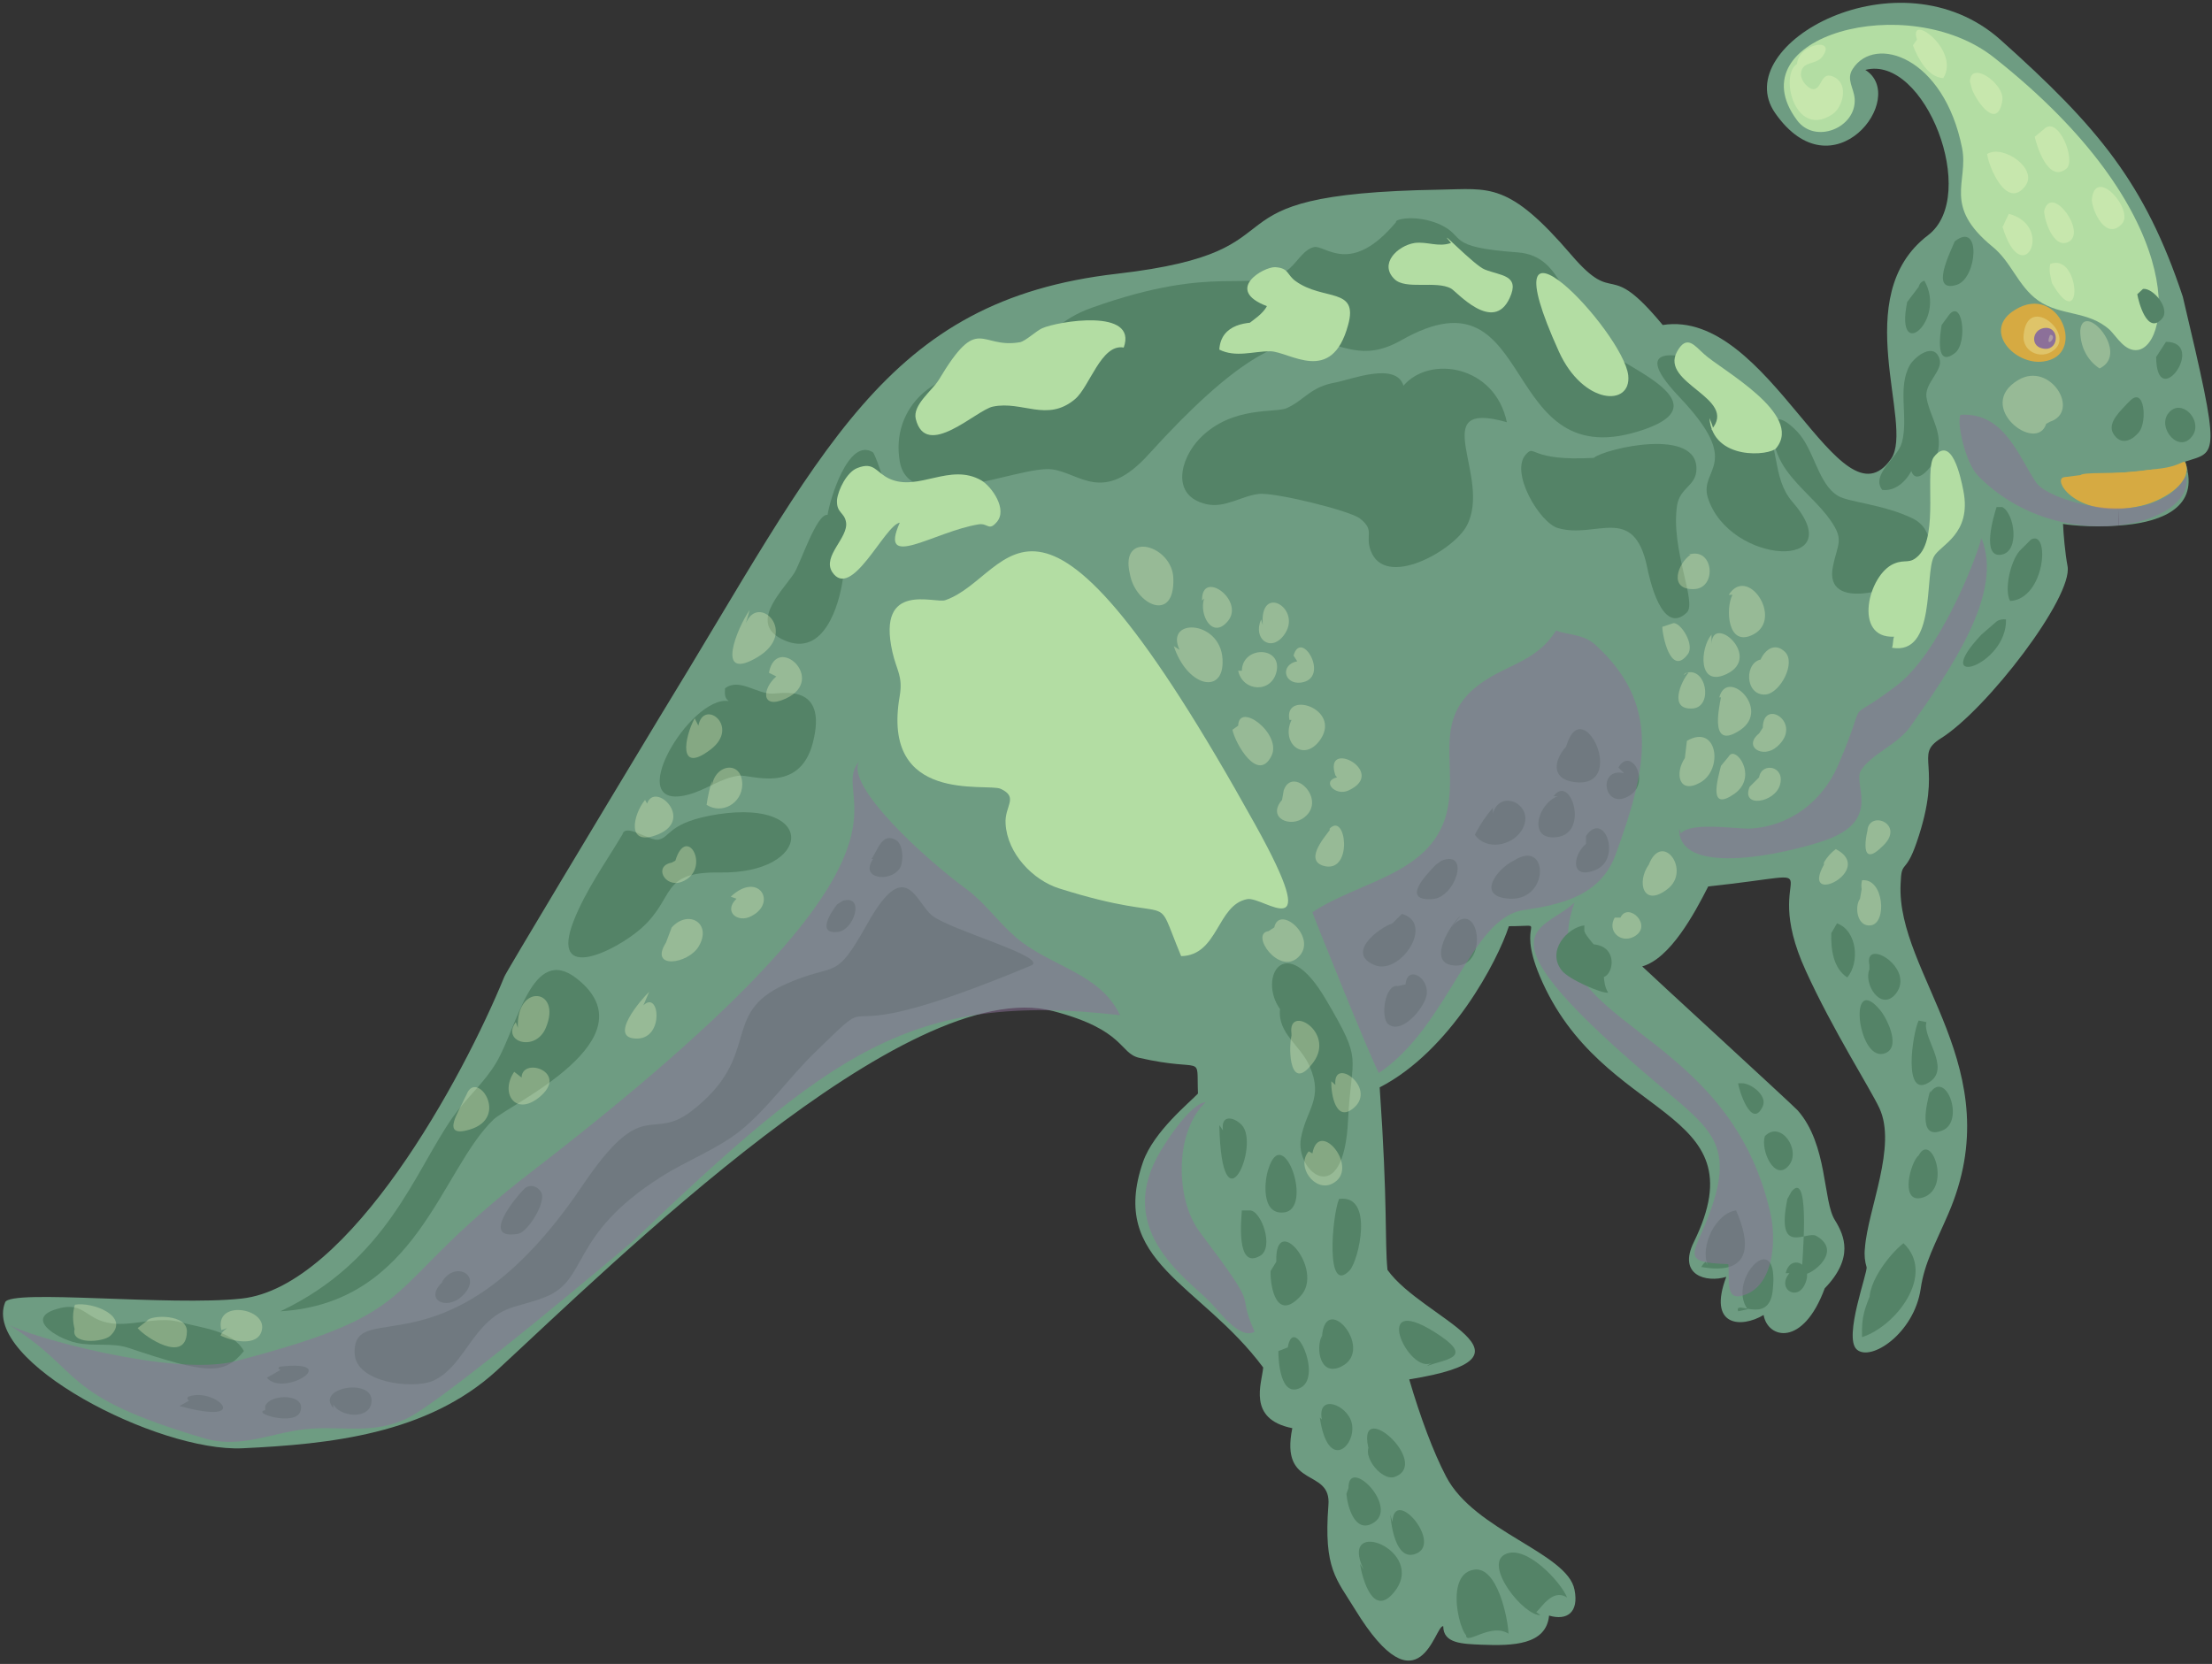 <?xml version="1.0" encoding="UTF-8"?> <svg xmlns="http://www.w3.org/2000/svg" width="739" height="556" viewBox="0 0 739 556" fill="none"><rect x="0" y="0" width="739" height="556" fill="#333333" stroke="none"/> <g clip-path="url(#clip0_577_859)"> <path d="M721.164 160.397C722.124 159.027 722.398 158.204 722.124 157.656H730.894C733.361 170.812 720.068 174.786 707.872 175.608L707.461 165.467C713.353 165.467 719.246 163.275 721.164 160.397Z" fill="#6E9C82"></path> <path d="M722.121 157.656C722.395 158.204 722.121 159.026 721.162 160.397C719.243 163.275 713.351 165.467 707.458 165.467C702.251 165.467 697.181 163.686 695.125 158.889C708.28 160.671 720.751 155.463 722.121 157.656Z" fill="#8C7099"></path> <path d="M729.248 99.142C742.129 153.545 740.759 150.804 730.07 154.23C730.481 155.463 730.755 156.56 730.892 157.656H722.122C720.751 155.463 708.281 160.671 695.126 158.889C697.181 163.685 702.252 165.467 707.459 165.467L707.87 175.608C698.278 176.43 689.507 175.196 689.233 175.059C689.37 178.485 689.918 184.789 690.741 189.174C692.659 199.452 663.745 237.136 648.397 246.729C639.078 252.621 649.493 254.951 640.312 281.536C636.475 292.636 635.241 287.017 634.967 295.377C633.46 325.661 671.967 357.042 650.863 405.69C646.615 415.557 642.915 421.997 641.682 430.63C639.489 445.567 624.964 455.16 620.304 450.912C615.782 446.801 624.141 424.875 623.593 423.368C623.045 421.586 622.771 419.531 623.045 417.064C624.004 404.046 633.871 382.942 627.841 370.198C624.827 363.757 612.219 344.024 603.312 324.428C586.594 287.977 617.427 291.265 570.698 296.199C566.038 305.38 557.953 320.317 548.635 322.921C548.909 323.332 598.516 368.827 600.571 371.02C610.712 382.531 608.93 401.305 613.042 407.746C614.823 410.623 616.193 413.638 616.193 417.201C616.193 421.038 614.412 425.56 609.616 430.493C602.353 450.227 590.568 447.349 589.197 439.401C581.66 443.923 570.424 443.238 576.727 426.656C570.012 428.712 560.42 426.108 565.901 415.008C588.375 369.102 535.068 375.405 514.376 326.072C506.154 306.476 518.35 309.491 504.098 309.491C500.398 321.002 484.639 351.15 460.932 363.346C463.673 402.675 462.577 414.323 463.536 424.327C475.321 440.908 518.487 453.241 470.799 460.915C474.499 473.523 478.884 485.308 483.132 493.393C492.587 511.618 523.694 518.881 526.024 531.214C527.531 538.751 523.557 541.629 517.528 539.848C516.569 549.714 505.332 549.988 494.917 549.577C488.476 549.303 482.173 549.166 482.173 543.411C479.432 542.588 474.362 573.147 452.71 537.792C446.543 527.652 442.158 524.363 443.803 502.985C444.899 490.241 427.496 497.915 431.744 477.223C416.533 474.208 421.603 462.149 422.014 456.941C400.911 428.575 370.215 421.86 381.863 388.287C385.426 378.009 397.759 368.142 400.225 365.402C399.677 351.561 402.829 358.55 380.629 353.48C373.915 351.972 375.97 344.161 351.852 337.857C303.204 324.976 204.539 422.408 166.032 457.901C142.736 479.278 109.984 482.567 81.07 483.937C52.704 485.308 -6.222 454.749 1.726 435.153C3.508 430.63 56.952 436.523 80.659 433.919C116.836 430.082 154.795 359.92 168.499 326.347C168.91 325.113 201.113 271.532 220.298 239.74C275.112 150.393 295.256 100.375 373.23 91.468C440.788 83.657 395.84 64.746 481.076 63.376C497.658 63.101 503.961 60.635 525.065 85.301C540.276 102.979 536.576 85.712 555.487 108.597C591.253 102.979 614.686 178.074 631.815 153.271C639.626 141.897 617.29 99.005 644.149 78.587C661.415 65.431 643.052 18.154 623.182 23.361C637.708 32.542 612.356 65.568 593.034 37.75C577.138 14.865 634.556 -16.927 668.404 13.358C700.881 42.409 716.64 61.183 729.248 99.142Z" fill="#6E9C82"></path> <path d="M689.644 159.438C706.637 157.109 698.963 159.438 721.711 156.56C729.522 155.601 729.659 152.86 730.344 155.327C731.988 161.905 721.985 167.523 715.27 169.031C693.755 173.964 685.259 159.986 689.644 159.438Z" fill="#D6AA42"></path> <path d="M694.991 159.026C695.402 163.685 704.995 166.289 709.791 166.151C721.028 165.74 727.88 155.326 717.328 157.107C707.05 158.752 694.854 157.381 694.991 159.026Z" fill="#D6AA42"></path> <path d="M600.296 40.079C606.325 48.438 620.303 42.683 619.618 32.953C619.343 29.39 616.74 26.512 618.932 23.087C626.332 11.438 649.491 18.976 655.521 49.534C657.713 60.908 648.943 68.719 665.661 82.423C671.965 87.493 674.158 95.578 680.872 100.374C688.409 105.719 697.591 103.663 704.854 110.241C707.32 112.708 709.924 117.504 714.172 116.956C725.409 115.311 731.438 70.775 666.21 19.25C637.295 -3.635 579.74 12.261 600.296 40.079Z" fill="#B3DDA3"></path> <path d="M682.931 105.994C681.698 108.598 683.068 116.82 686.768 112.298C690.331 108.05 682.109 99.143 682.246 107.913L682.931 105.994Z" fill="#F6FFC3" fill-opacity="0.302"></path> <path d="M639.074 15.139C640.719 19.387 644.007 25.828 649.215 26.102C655.107 16.783 637.293 3.765 640.445 13.22L639.074 15.139Z" fill="#F6FFC3" fill-opacity="0.302"></path> <path d="M658.808 29.802C660.453 34.188 667.304 43.643 668.949 33.639C669.908 28.158 658.397 19.936 658.123 27.199L658.808 29.802Z" fill="#F6FFC3" fill-opacity="0.302"></path> <path d="M663.881 51.452C664.292 55.563 670.459 70.363 676.625 62.141C681.01 56.385 669.225 48.163 663.881 51.452Z" fill="#F6FFC3" fill-opacity="0.302"></path> <path d="M679.779 45.698C680.327 48.302 684.164 61.32 690.331 56.387C693.757 53.646 687.59 38.435 682.931 43.095L679.779 45.698Z" fill="#F6FFC3" fill-opacity="0.302"></path> <path d="M682.93 70.499C682.93 73.377 685.944 83.107 690.878 80.914C697.592 77.9 685.259 61.044 682.93 70.499Z" fill="#F6FFC3" fill-opacity="0.302"></path> <path d="M698.828 66.664C699.102 70.912 703.624 80.368 708.832 74.886C713.354 70.227 699.513 54.742 698.828 67.212V66.664Z" fill="#F6FFC3" fill-opacity="0.302"></path> <path d="M668.951 75.571C675.529 97.771 686.766 75.571 671.144 71.46C670.322 72.967 669.636 74.612 668.951 76.119V75.571Z" fill="#F6FFC3" fill-opacity="0.302"></path> <path d="M685.533 94.617C696.085 112.705 695.125 84.339 684.985 88.176C684.711 89.272 684.711 90.232 684.848 91.328L685.533 94.617Z" fill="#F6FFC3" fill-opacity="0.302"></path> <path d="M694.99 111.064C695.127 115.997 697.32 120.383 701.431 123.123C711.983 118.053 695.949 100.238 694.99 110.379V111.064Z" fill="#F6FFC3" fill-opacity="0.302"></path> <path d="M654.975 138.607C669.775 137.648 674.571 152.996 680.327 161.355C684.849 167.659 719.656 177.937 730.344 159.026C733.633 175.607 688.138 186.707 660.867 159.026C656.619 154.778 653.605 141.074 654.975 138.607Z" fill="#8C7099" fill-opacity="0.51"></path> <path d="M402.829 368.277C392.277 378.144 392.688 400.892 400.773 411.581C422.425 440.358 412.284 429.395 419.136 445.017C414.066 447.758 407.351 438.165 404.199 435.014C396.114 426.929 373.366 411.581 386.522 386.777C388.577 382.803 397.485 368.688 402.829 368.277Z" fill="#8C7099" fill-opacity="0.51"></path> <path d="M560.967 276.875C560.693 294.963 603.722 283.452 611.807 280.026C628.389 273.038 618.796 261.801 621.811 257.279C625.511 251.797 634.144 248.645 638.255 242.753C651.548 223.842 669.636 198.079 661.962 179.854C659.359 189.309 647.436 218.36 633.87 228.912C614.548 243.712 625.374 229.46 614 255.908C608.655 267.967 597.83 276.189 584.537 276.875C579.604 277.012 563.16 274.271 561.104 279.204C561.515 280.026 562.337 280.163 560.967 276.875Z" fill="#8C7099" fill-opacity="0.51"></path> <path d="M653.053 80.642C651.545 84.342 644.556 98.045 653.738 95.168C660.59 92.975 661.96 73.653 653.053 80.642Z" fill="#548367"></path> <path d="M637.156 100.925C632.908 121.891 650.448 106.954 642.911 93.799C641.952 94.073 641.267 94.758 640.993 95.854L637.156 100.925Z" fill="#548367"></path> <path d="M648.671 108.597C648.123 112.023 646.478 123.123 653.193 117.915C657.578 114.352 655.523 98.456 650.589 105.993L648.671 108.597Z" fill="#548367"></path> <path d="M714.039 98.32C714.45 100.787 717.328 112.024 722.261 106.542C725.276 103.253 719.383 96.127 715.958 96.538L714.039 98.32Z" fill="#548367"></path> <path d="M720.342 119.285C720.479 138.196 737.471 114.352 723.631 114.215L720.342 119.285Z" fill="#548367"></path> <path d="M732.675 145.321C728.29 152.173 720.479 142.991 724.453 138.058C728.564 132.851 735.827 140.114 732.675 145.321Z" fill="#548367"></path> <path d="M710.886 134.633C708.967 136.825 703.897 141.073 705.952 144.773C708.419 149.021 712.256 147.377 714.723 144.225C717.326 140.799 716.504 129.014 711.571 133.948L710.886 134.633Z" fill="#548367"></path> <path d="M682.93 107.226C683.752 115.586 689.781 109.419 684.163 105.993C682.793 106.541 683.204 107.226 682.93 108.597V107.226Z" fill="#548367"></path> <path d="M674.705 184.105C671.69 187.53 669.498 197.123 671.553 200.823C683.338 200.138 684.983 176.842 678.542 180.268L674.705 184.105Z" fill="#548367"></path> <path d="M661.959 212.058C644.282 230.831 670.592 222.472 670.181 206.987C669.085 206.85 667.989 206.987 667.03 207.672L661.959 212.058Z" fill="#548367"></path> <path d="M667.033 169.439C666.074 172.317 661.826 186.569 668.677 185.336C674.844 184.239 673.063 171.632 668.951 169.439H667.033Z" fill="#548367"></path> <path d="M611.807 311.82C611.67 317.027 612.355 323.468 617.151 326.62C621.399 321.55 620.44 310.998 613.725 308.531L611.807 311.82Z" fill="#548367"></path> <path d="M629.215 352.109C635.382 350.601 630.723 340.872 628.393 337.857C617.293 324.017 620.445 354.164 629.215 352.109Z" fill="#548367"></path> <path d="M624.553 323.88C622.498 328.813 628.39 338.131 633.324 332.102C640.175 323.606 622.498 312.917 624.553 322.509V323.88Z" fill="#548367"></path> <path d="M640.449 386.643C637.708 390.206 634.967 402.676 642.641 400.072C651.96 396.784 645.245 378.01 640.997 386.095L640.449 386.643Z" fill="#548367"></path> <path d="M644.834 364.443C643.874 368.006 640.312 381.298 648.945 377.735C656.482 374.72 650.178 357.317 644.834 365.128V364.443Z" fill="#548367"></path> <path d="M589.611 379.651C588.103 384.311 592.899 394.999 597.559 389.518C601.944 384.448 594.955 374.17 589.611 379.651Z" fill="#548367"></path> <path d="M597.146 400.619C593.172 420.079 603.45 411.171 606.739 412.953C617.016 418.708 602.354 428.027 601.942 425.423C601.805 424.19 605.231 390.068 598.517 398.153L597.146 400.619Z" fill="#548367"></path> <path d="M580.701 361.975C580.838 364.031 585.223 377.734 588.923 369.649C590.568 365.949 584.675 361.838 581.934 361.975H580.701Z" fill="#548367"></path> <path d="M597.831 425.423C593.172 430.905 601.257 435.564 603.45 427.89C605.231 421.998 597.968 419.12 596.598 425.423H597.831Z" fill="#548367"></path> <path d="M407.354 375.952C408.176 412.54 421.057 382.666 414.89 375.952C412.15 373.074 407.765 372.389 408.587 377.733L407.354 375.952Z" fill="#548367"></path> <path d="M414.885 404.455C414.748 407.196 412.83 424.325 420.915 419.666C425.848 416.925 421.326 404.318 417.489 404.455H414.885Z" fill="#548367"></path> <path d="M423.8 390.479C422.43 394.179 421.196 405.964 428.87 405.141C439.011 404.182 428.733 374.857 423.8 390.479Z" fill="#548367"></path> <path d="M424.483 424.737C424.345 430.218 426.538 441.729 434.486 433.096C442.708 424.326 425.853 404.456 426.401 421.585L424.483 424.737Z" fill="#548367"></path> <path d="M427.083 451.458C427.083 454.336 427.631 467.354 434.62 463.654C441.883 459.68 432.153 438.714 430.235 450.225L427.083 451.458Z" fill="#548367"></path> <path d="M441.605 446.389C439.55 450.5 440.92 460.092 448.046 456.666C459.968 450.911 441.605 429.807 441.605 448.307V446.389Z" fill="#548367"></path> <path d="M440.928 473.661C443.668 492.297 453.261 482.979 451.616 475.579C450.246 469.413 439.968 465.439 441.613 474.346L440.928 473.661Z" fill="#548367"></path> <path d="M449.829 499.148C450.103 502.985 452.433 512.167 458.325 509.152C468.192 504.218 450.377 486.13 450.514 497.23L449.829 499.148Z" fill="#548367"></path> <path d="M458.744 481.882C453.537 484.897 461.211 495.038 465.87 493.53C478.751 489.008 451.892 465.301 457.511 485.171L458.744 481.882Z" fill="#548367"></path> <path d="M454.356 522.581C455.178 527.651 458.741 540.669 465.73 532.036C477.104 518.196 446.819 506.137 455.589 524.499L454.356 522.581Z" fill="#548367"></path> <path d="M464.494 506.136C464.768 509.562 466.276 521.484 472.716 519.291C482.446 516.139 465.727 496.269 465.179 508.602L464.494 506.136Z" fill="#548367"></path> <path d="M491.217 545.467C489.846 552.867 480.939 526.282 492.45 524.501C500.261 523.268 503.824 540.945 503.961 545.878C496.972 541.493 486.969 552.867 490.532 543.549L491.217 545.467Z" fill="#548367"></path> <path d="M514.649 539.71C508.893 539.847 495.738 523.128 502.727 519.428C509.579 515.728 521.501 528.61 523.556 533.817C516.979 529.569 512.593 542.998 512.045 537.791L514.649 539.71Z" fill="#548367"></path> <path d="M570.558 422.82C567.817 416.379 573.299 405.279 580.013 404.457C590.428 428.438 570.01 423.505 568.365 423.368C568.776 422.683 569.187 422.135 569.873 421.586L570.558 422.82Z" fill="#548367"></path> <path d="M583.854 437.482C576.592 427.478 594.817 408.979 592.214 431.452C590.843 442.963 579.195 433.919 580.703 438.167L583.854 437.482Z" fill="#548367"></path> <path d="M526.027 301.542C511.09 343.338 577.141 340.871 591.53 405.689C593.311 413.637 592.9 428.437 583.582 432.411C576.045 435.563 577.963 428.3 577.415 422.407C561.519 421.859 565.63 419.529 570.563 406.922C579.745 383.215 572.345 377.871 555.626 363.756C490.672 309.216 515.338 311.957 526.027 301.542Z" fill="#8C7099" fill-opacity="0.51"></path> <path d="M466.418 74.2C451.207 92.425 442.711 81.737 439.011 82.559C435.174 83.381 432.844 88.725 429.556 90.644C416.948 98.318 406.945 87.766 364.738 102.84C343.086 110.514 347.197 127.506 329.794 125.04C313.075 122.71 297.453 136.003 300.605 154.228C303.894 173.002 340.208 155.462 351.445 156.832C360.901 158.065 368.575 168.754 383.923 151.625C442.848 86.67 441.478 128.877 468.2 113.666C514.518 87.355 499.718 160.943 549.599 143.402C575.909 134.084 540.143 121.751 533.154 114.762C522.74 104.484 523.014 85.573 507.118 84.34C482.314 82.559 490.262 79.133 480.807 74.885C473.133 71.596 465.733 73.24 466.418 74.2Z" fill="#548367"></path> <path d="M566.727 119.97C569.193 129.288 582.897 132.303 588.378 139.703C594.819 148.473 591.804 159.573 598.793 167.658C619.074 190.954 577.689 188.899 570.564 166.288C567.549 156.421 582.76 155.462 560.971 132.577C541.923 112.433 566.316 120.244 566.727 119.97Z" fill="#548367"></path> <path d="M468.883 128.878C466.416 120.793 451.342 126.823 446.272 127.782C437.776 129.289 436.131 133.4 430.102 136.278C426.402 138.197 411.876 135.319 400.913 146.419C394.336 153.133 390.91 165.741 403.106 168.481C409.273 169.852 414.617 165.741 420.509 165.055C425.58 164.37 451.205 170.674 454.357 173.278C459.428 177.252 456.002 178.759 457.92 183.966C462.716 196.985 485.601 183.966 489.986 175.744C498.757 159.437 475.872 133.263 503.416 141.074C499.442 122.026 477.653 118.6 468.883 128.878Z" fill="#548367"></path> <path d="M532.466 152.995C510.678 154.228 513.007 148.336 509.856 151.762C504.237 157.654 514.378 174.647 520.407 176.428C533.152 180.265 545.759 168.069 550.281 189.446C550.966 193.009 555.214 212.742 563.573 204.657C566.999 201.231 558.092 183.554 560.285 168.891C561.244 162.999 566.314 162.45 566.725 157.38C567.959 142.306 535.892 149.98 532.466 152.995Z" fill="#548367"></path> <path d="M640.449 191.365C646.342 186.295 646.205 176.839 639.079 173.276C629.624 168.617 617.565 167.795 614.139 165.739C607.287 161.765 606.191 150.117 600.298 144.088C589.746 133.262 590.98 147.24 595.228 154.639C598.928 161.217 605.642 166.287 610.302 172.18C616.605 180.402 614.002 181.087 612.357 189.309C609.205 204.657 634.009 197.12 640.449 191.365Z" fill="#548367"></path> <path d="M638.528 157.383C640.31 162.453 645.517 155.875 646.75 152.997C649.902 145.186 644.695 139.568 643.599 132.716C642.913 128.057 649.217 123.809 647.984 119.972C646.202 114.216 639.899 119.013 638.117 121.89C633.732 129.427 637.706 139.568 635.376 147.927C634.006 152.997 624.962 158.479 628.799 163.686C632.499 164.234 636.336 161.631 638.528 157.383Z" fill="#548367"></path> <path d="M276.482 172.046C272.782 171.498 267.437 188.354 265.245 191.642C261.134 197.809 249.623 208.635 262.093 213.979C275.248 219.735 280.319 202.194 281.552 193.698C283.882 178.35 301.833 181.776 296.078 163.276C295.804 162.18 292.378 151.491 291.556 151.08C283.333 146.147 277.167 167.25 276.482 172.046Z" fill="#548367"></path> <path d="M243.459 234.259C230.578 232.203 207.145 271.67 230.03 265.503C235.785 263.996 240.992 259.885 246.885 259.199C250.585 258.651 267.029 265.64 271.551 248.237C276.759 228.092 261 231.792 257.985 231.792C252.64 231.792 246.885 226.448 242.226 230.011C242.226 231.244 241.815 233.163 243.459 234.259Z" fill="#548367"></path> <path d="M207.962 278.794C202.343 288.25 195.765 297.294 191.654 307.709C183.432 328.812 205.769 317.712 214.265 310.176C225.913 299.761 220.295 291.265 240.439 291.539C271.272 292.087 273.465 267.009 239.891 272.08C223.035 274.683 224.132 279.891 219.884 280.576C216.869 280.987 208.921 274.957 207.962 278.794Z" fill="#548367"></path> <path d="M93.679 438.168C139.312 435.427 147.26 390.89 164.937 374.035C170.144 369.102 218.244 347.176 192.755 327.032C177.681 315.11 173.022 342.928 165.759 355.124C161.785 361.839 155.756 366.909 151.234 373.35C138.215 391.987 129.445 421.175 93.679 438.168Z" fill="#548367"></path> <path d="M42.566 442.277C28.588 443.373 29.821 434.877 20.229 437.069C7.347 440.084 18.721 447.21 25.573 448.717C31.192 449.951 37.358 448.58 42.84 450.362C69.287 459.269 74.906 459.543 81.484 451.458C77.647 444.469 67.232 443.784 59.969 441.728C54.35 440.221 48.321 441.866 42.566 442.277Z" fill="#548367"></path> <path d="M427.636 337.173C426.814 345.395 434.351 349.095 437.503 356.221C442.299 367.184 436.406 370.61 434.625 380.34C432.569 391.576 449.014 405.006 450.384 374.036C451.48 351.836 455.591 355.399 442.984 334.022C429.143 310.314 420.236 326.896 427.636 337.173Z" fill="#548367"></path> <path d="M447.366 400.621C445.036 406.102 442.707 433.236 450.929 424.465C453.944 421.176 459.151 398.977 447.366 400.621Z" fill="#548367"></path> <path d="M529.311 311.136C529.996 313.329 533.833 316.481 534.929 319.495C536.437 323.469 534.929 327.855 537.259 331.692C535.34 332.103 524.104 327.306 521.774 324.292C516.567 317.714 523.692 309.903 529.311 309.218V311.136Z" fill="#548367"></path> <path d="M640.997 341.007C638.941 345.255 635.515 367.866 644.834 361.425C651.685 356.629 642.093 346.488 643.6 341.555L640.997 341.007Z" fill="#548367"></path> <path d="M625.103 436.796C622.362 430.356 631.132 419.119 635.929 415.419C646.892 425.834 633.325 443.237 622.088 446.8C621.814 439.811 623.047 436.934 625.788 430.493L625.103 436.796Z" fill="#548367"></path> <path d="M377.478 191.779C379.259 202.056 392.414 208.36 392.003 193.423C391.866 182.186 373.915 176.979 377.478 191.779Z" fill="#F6FFC3" fill-opacity="0.302"></path> <path d="M392.143 215.897C396.528 229.189 408.176 232.067 408.45 221.652C408.998 207.127 388.854 206.03 394.061 217.13L392.143 215.897Z" fill="#F6FFC3" fill-opacity="0.302"></path> <path d="M402.279 199.998C400.497 205.343 405.02 213.839 410.227 207.535C415.982 200.546 401.32 189.995 401.594 200.683L402.279 199.998Z" fill="#F6FFC3" fill-opacity="0.302"></path> <path d="M413.656 224.117C415.164 231.242 425.03 231.791 426.538 224.117C428.045 215.757 415.027 215.894 414.89 224.117H413.656Z" fill="#F6FFC3" fill-opacity="0.302"></path> <path d="M411.737 243.851C412.697 248.51 420.234 261.666 424.756 252.621C428.456 245.359 413.93 234.259 413.656 242.481L411.737 243.851Z" fill="#F6FFC3" fill-opacity="0.302"></path> <path d="M431.474 240.562C427.774 248.373 435.722 255.088 441.203 247.003C448.055 236.725 428.733 230.559 430.788 240.562H431.474Z" fill="#F6FFC3" fill-opacity="0.302"></path> <path d="M428.316 267.285C423.109 273.314 431.194 276.877 435.853 273.04C443.39 267.011 431.742 255.774 428.864 264.133L428.316 267.285Z" fill="#F6FFC3" fill-opacity="0.302"></path> <path d="M446.681 259.748C441.337 260.981 446.133 266.188 450.518 264.133C463.947 257.966 441.885 246.455 446.133 259.062L446.681 259.748Z" fill="#F6FFC3" fill-opacity="0.302"></path> <path d="M444.215 277.423C442.16 280.164 435.445 287.975 442.845 289.482C452.026 291.127 449.697 271.257 444.215 276.875V277.423Z" fill="#F6FFC3" fill-opacity="0.302"></path> <path d="M562.888 253.307C559.462 258.378 560.832 265.503 567.958 261.529C575.906 257.144 573.713 241.659 563.573 247.552L562.888 253.307Z" fill="#F6FFC3" fill-opacity="0.302"></path> <path d="M564.119 224.804C561.79 227.408 557.13 237.411 565.627 236.726C572.478 236.041 570.012 222.337 563.023 224.941C562.201 225.763 562.338 225.763 563.571 224.804H564.119Z" fill="#F6FFC3" fill-opacity="0.302"></path> <path d="M574.945 233.024C574.123 237.409 571.245 250.839 581.523 243.85C591.664 236.861 577.001 223.021 574.397 233.024H574.945Z" fill="#F6FFC3" fill-opacity="0.302"></path> <path d="M571.79 212.059C567.953 216.582 567.131 229.874 576.861 225.215C588.92 219.459 572.064 204.797 571.79 215.211V212.059Z" fill="#F6FFC3" fill-opacity="0.302"></path> <path d="M555.351 209.455C555.351 212.059 558.091 226.311 563.847 218.637C566.313 215.485 561.517 207.948 559.051 208.222L555.351 209.455Z" fill="#F6FFC3" fill-opacity="0.302"></path> <path d="M574.95 255.91C573.717 260.843 570.702 271.395 579.472 265.229C587.557 259.473 579.746 248.784 577.554 252.758L574.95 255.91Z" fill="#F6FFC3" fill-opacity="0.302"></path> <path d="M550.825 288.935C546.714 294.691 548.907 303.324 556.992 297.157C565.214 290.991 555.347 277.424 550.825 288.935Z" fill="#F6FFC3" fill-opacity="0.302"></path> <path d="M539.453 306.613C536.849 311.135 541.371 315.246 545.757 313.054C552.608 309.491 543.975 301.132 541.371 306.613H539.453Z" fill="#F6FFC3" fill-opacity="0.302"></path> <path d="M529.863 318.672C535.071 337.857 545.074 316.069 531.919 315.521C531.097 316.069 530.823 317.028 531.234 318.124L529.863 318.672Z" fill="#548367"></path> <path d="M588.92 220.281C582.617 220.692 582.754 232.615 589.88 232.066C594.676 231.655 600.157 221.515 596.32 217.815C591.25 212.881 586.043 221.241 587.687 226.037L588.92 220.281Z" fill="#F6FFC3" fill-opacity="0.302"></path> <path d="M587.69 245.085C582.208 249.47 588.923 253.718 593.719 249.47C602.627 241.659 589.06 233.026 588.923 243.167L587.69 245.085Z" fill="#F6FFC3" fill-opacity="0.302"></path> <path d="M584.538 262.9C581.523 270.163 593.034 268.244 594.679 262.215C596.46 255.911 588.512 254.541 587.69 259.748L584.538 262.9Z" fill="#F6FFC3" fill-opacity="0.302"></path> <path d="M609.338 288.936C601.253 303.462 626.879 290.717 613.312 283.729C611.805 284.825 610.298 286.469 609.338 288.251V288.936Z" fill="#F6FFC3" fill-opacity="0.302"></path> <path d="M624.551 274.957C623.318 278.931 620.852 290.99 629.211 282.494C636.474 275.368 624.689 270.572 623.866 277.424L624.551 274.957Z" fill="#F6FFC3" fill-opacity="0.302"></path> <path d="M621.4 300.308C619.482 303.049 620.441 309.764 624.963 309.215C630.581 308.53 629.348 293.319 622.085 294.142C621.811 295.238 621.811 296.197 621.948 297.156L621.4 300.308Z" fill="#F6FFC3" fill-opacity="0.302"></path> <path d="M684.848 140.935C695.263 137.51 684.985 120.654 674.296 126.958C659.497 135.728 680.326 151.761 683.615 141.621L684.848 140.935Z" fill="#F6FFC3" fill-opacity="0.302"></path> <path d="M421.332 206.987C418.454 213.428 424.484 218.087 428.869 212.331C435.583 203.561 420.647 194.517 421.88 208.905L421.332 206.987Z" fill="#F6FFC3" fill-opacity="0.302"></path> <path d="M433.388 220.966C427.632 222.062 428.866 228.777 434.621 228.092C444.625 226.722 434.758 209.866 432.154 219.048L433.388 220.966Z" fill="#F6FFC3" fill-opacity="0.302"></path> <path d="M222.491 314.97C216.735 324.015 229.891 322.233 233.454 316.204C237.976 308.53 230.028 303.734 224.409 309.9L222.491 314.97Z" fill="#F6FFC3" fill-opacity="0.302"></path> <path d="M246.057 300.309C241.535 304.558 246.468 308.669 251.127 306.065C259.761 301.543 253.32 290.991 244.139 299.624L246.057 300.309Z" fill="#F6FFC3" fill-opacity="0.302"></path> <path d="M216.874 331.415C214.271 333.882 202.623 347.311 213.037 347.037C221.945 346.763 220.3 330.73 214.956 335.937L216.874 331.415Z" fill="#F6FFC3" fill-opacity="0.302"></path> <path d="M199.607 295.925C196.044 313.191 211.94 298.802 209.747 292.362C207.966 286.88 199.607 289.895 199.059 295.239L199.607 295.925Z" fill="#548367"></path> <path d="M215.504 267.285C211.53 272.082 208.927 283.319 219.889 278.796C232.085 273.726 218.793 260.982 216.189 268.519L215.504 267.285Z" fill="#F6FFC3" fill-opacity="0.302"></path> <path d="M172.333 341.557C167.4 348.135 178.911 351.698 182.337 343.476C187.955 330.184 172.333 328.402 173.018 343.476L172.333 341.557Z" fill="#F6FFC3" fill-opacity="0.302"></path> <path d="M155.208 367.046C153.564 371.02 146.849 380.475 156.853 377.46C170.556 373.486 159.182 357.179 155.894 365.675L155.208 367.046Z" fill="#F6FFC3" fill-opacity="0.302"></path> <path d="M171.79 358.14C166.993 365.129 172.064 373.077 180.012 366.773C190.563 358.277 174.393 352.932 174.256 360.058L171.79 358.14Z" fill="#F6FFC3" fill-opacity="0.302"></path> <path d="M232.083 240.015C228.657 246.318 226.327 258.926 237.427 250.429C247.431 242.756 235.097 233.3 233.316 242.481L232.083 240.015Z" fill="#F6FFC3" fill-opacity="0.302"></path> <path d="M237.841 260.979C237.019 263.582 236.471 266.186 236.06 268.927C241.13 272.216 247.845 268.516 247.982 262.212C247.982 253.716 238.526 255.36 237.841 262.897V260.979Z" fill="#F6FFC3" fill-opacity="0.302"></path> <path d="M224.406 288.251C218.24 289.348 222.077 296.747 227.695 294.692C237.973 290.718 229.476 274.959 225.64 287.566L224.406 288.251Z" fill="#F6FFC3" fill-opacity="0.302"></path> <path d="M250.449 203.838C246.475 209.456 238.527 228.23 253.053 219.597C267.031 211.238 253.327 198.082 249.216 208.223L250.449 203.838Z" fill="#F6FFC3" fill-opacity="0.302"></path> <path d="M259.356 226.035C254.56 230.146 254.149 237.272 262.508 233.435C276.485 226.994 259.356 211.509 256.889 224.802L259.356 226.035Z" fill="#F6FFC3" fill-opacity="0.302"></path> <path d="M25.024 443.785C23.105 449.404 34.342 448.582 36.809 446.389C43.798 439.811 30.779 434.878 25.024 435.974C24.202 438.715 24.202 441.593 25.024 444.47V443.785Z" fill="#F6FFC3" fill-opacity="0.302"></path> <path d="M45.991 443.785C48.321 446.663 62.024 455.844 62.435 445.156C62.847 438.852 50.102 439.4 49.143 441.319L45.991 443.785Z" fill="#F6FFC3" fill-opacity="0.302"></path> <path d="M75.866 443.785C74.77 444.607 74.085 445.156 73.674 446.252C77.1 448.033 86.281 450.363 87.514 444.333C89.022 436.934 71.481 434.193 73.948 444.47L75.866 443.785Z" fill="#F6FFC3" fill-opacity="0.302"></path> <path d="M423.798 311.136C417.494 311.958 427.224 325.935 433.665 319.906C440.653 313.465 427.361 301.954 425.717 309.902L423.798 311.136Z" fill="#F6FFC3" fill-opacity="0.302"></path> <path d="M431.467 346.078C430.37 350.737 430.919 365.674 438.867 354.848C446.13 344.707 430.096 335.389 431.467 345.393V346.078Z" fill="#F6FFC3" fill-opacity="0.302"></path> <path d="M444.767 361.29C444.63 365.538 446.274 375.541 452.441 370.06C459.977 363.345 445.178 352.793 446.137 362.523L444.767 361.29Z" fill="#F6FFC3" fill-opacity="0.302"></path> <path d="M437.226 384.722C432.841 389.792 439.282 398.425 445.037 395.548C454.767 390.751 440.652 373.348 438.459 385.407L437.226 384.722Z" fill="#F6FFC3" fill-opacity="0.302"></path> <path d="M578.784 198.768C576.454 203.153 577.003 216.719 585.91 211.923C595.776 206.579 583.854 188.764 577.551 198.768H578.784Z" fill="#F6FFC3" fill-opacity="0.302"></path> <path d="M564.808 185.336C560.56 188.214 557.271 197.121 565.904 196.847C573.715 196.71 572.619 182.596 564.123 185.336H564.808Z" fill="#F6FFC3" fill-opacity="0.302"></path> <path d="M484.773 81.19C480.388 82.698 476.962 80.642 472.577 81.19C466.822 82.149 460.655 88.179 465.862 93.249C469.562 96.949 479.703 93.66 484.773 96.401C486.555 97.36 498.888 111.612 504.369 99.553C507.932 91.879 501.355 92.153 496.147 90.097C492.584 88.864 479.018 74.475 484.773 81.19Z" fill="#B3DDA3"></path> <path d="M520.817 117.503C528.902 135.318 545.073 136.003 543.976 125.451C542.332 110.788 495.329 61.182 520.817 117.503Z" fill="#B3DDA3"></path> <path d="M571.107 139.704C572.203 154.092 591.388 152.311 593.443 149.707C602.625 138.333 574.944 123.533 569.325 118.326C566.31 115.722 563.57 111.474 560.281 117.504C554.388 128.193 580.836 132.989 571.792 143.541C572.34 144.089 573.025 144.226 571.107 139.704Z" fill="#B3DDA3"></path> <path d="M641.137 185.474C637.986 188.763 636.615 186.707 632.778 188.352C624.145 191.915 618.938 213.429 632.778 212.744C632.367 213.703 632.504 215.485 632.093 216.444C646.893 219.048 642.919 192.052 646.071 186.022C648.126 182.048 658.815 178.622 655.937 163.959C654.978 159.026 651.963 145.186 646.071 152.723C642.919 156.971 647.715 178.485 641.137 185.474Z" fill="#B3DDA3"></path> <path d="M331.706 135.869C341.573 133.813 349.795 141.213 359.114 133.402C364.047 129.291 367.884 114.765 375.421 116.135C380.217 102.843 353.358 107.365 348.151 109.695C346.095 110.654 342.669 113.943 340.751 114.354C327.184 116.684 327.047 104.487 313.618 126.961C311.288 130.661 304.848 135.32 305.944 139.98C309.37 153.82 326.225 136.965 331.706 135.869Z" fill="#B3DDA3"></path> <path d="M300.604 174.648C293.341 190.955 312.252 177.526 327.052 175.196C330.067 174.785 330.341 177.526 332.944 174.511C336.781 170.263 331.3 162.589 327.874 160.533C317.322 154.504 306.908 164.37 297.178 159.985C292.656 157.929 292.108 154.092 286.352 156.422C282.926 157.792 280.049 163.548 279.638 166.974C279.364 171.496 282.104 171.085 282.652 174.511C283.475 179.718 274.704 185.748 277.993 191.092C284.434 200.959 295.534 175.47 300.604 174.648Z" fill="#B3DDA3"></path> <path d="M423.25 107.912C416.672 107.227 407.902 108.186 407.354 116.819C412.835 119.56 418.727 117.368 424.346 117.368C430.924 117.505 444.901 128.878 450.383 108.597C453.946 95.853 442.161 100.649 432.842 93.934C429.827 91.742 430.65 89.549 425.99 89.275C422.153 89.138 408.861 96.812 423.25 102.294C420.646 107.501 409.272 111.064 423.25 107.912Z" fill="#B3DDA3"></path> <path d="M230.984 371.293C217.143 381.845 215.225 365.538 194.532 396.234C150.544 461.462 117.929 432.822 118.478 452.144C118.752 462.148 137.937 464.203 144.514 461.462C151.64 458.448 155.477 450.088 160.41 444.47C167.81 435.837 172.469 437.207 181.925 433.507C196.862 427.752 189.873 412.952 220.706 393.356C229.202 387.874 239.343 384.174 247.291 377.871C256.472 370.471 263.598 360.056 272.231 351.697C298.131 326.483 268.942 354.164 344.449 322.646C350.753 319.905 317.59 310.86 311.423 305.927C305.942 301.679 302.653 285.509 289.772 308.668C278.535 328.675 279.905 321.001 262.228 328.949C240.302 338.816 254.965 352.793 230.984 371.293Z" fill="#548367"></path> <path d="M291.69 287.018C287.031 293.732 297.445 294.966 300.597 290.169C301.968 287.977 301.831 282.221 299.364 280.714C294.705 277.973 293.334 284.003 291.142 287.018H291.69Z" fill="#548367"></path> <path d="M279.634 302.227C277.715 304.694 272.645 312.231 279.908 311.408C285.389 310.86 289.089 298.801 281.552 300.994L279.634 302.227Z" fill="#548367"></path> <path d="M174.938 397.469C172.471 399.936 160.138 414.599 173.156 412.269C176.445 411.584 182.612 401.58 180.83 398.429C179.049 395.414 175.349 395.688 174.253 398.703L174.938 397.469Z" fill="#548367"></path> <path d="M148.221 428.026C141.232 434.193 149.043 438.167 154.388 433.096C161.788 426.108 151.784 420.9 147.536 428.574L148.221 428.026Z" fill="#548367"></path> <path d="M59.964 469.821C85.041 476.673 72.023 463.381 62.979 466.669C62.431 467.081 62.568 467.629 63.116 468.04L59.964 469.821Z" fill="#548367"></path> <path d="M88.604 471.194C83.808 472.153 98.196 476.538 100.252 471.879C102.855 465.712 90.385 465.438 88.604 469.823V471.194Z" fill="#548367"></path> <path d="M89.153 460.366C94.772 467.081 114.916 454.2 93.538 456.666C92.853 456.94 92.853 457.351 93.675 457.762L89.153 460.366Z" fill="#548367"></path> <path d="M111.355 469.272C113.41 473.383 123.414 474.617 124.099 468.587C125.195 460.228 105.188 463.517 111.355 470.506V469.272Z" fill="#548367"></path> <path d="M466.959 329.497C462.711 328.675 461.066 340.049 463.807 342.242C468.466 345.942 476.414 336.212 476.688 331.964C477.099 326.346 470.111 322.509 469.562 328.949L466.959 329.497Z" fill="#548367"></path> <path d="M487.928 306.063C484.639 308.667 476.965 321.137 484.913 322.508C497.932 324.837 494.506 298.389 484.776 309.9L487.928 306.063Z" fill="#548367"></path> <path d="M465.183 308.532C460.661 310.039 449.424 318.535 459.291 322.509C467.924 325.935 479.435 308.395 468.335 305.38L465.183 308.532Z" fill="#548367"></path> <path d="M505.74 287.565C500.259 290.169 492.722 299.762 504.507 300.31C517.799 300.858 517.388 280.029 505.74 287.565Z" fill="#548367"></path> <path d="M529.859 281.949C525.337 285.786 524.515 294.145 533.011 290.719C542.055 287.019 535.889 270.438 529.859 279.345V281.949Z" fill="#548367"></path> <path d="M542.608 258.375C533.701 256.183 535.619 270.571 543.841 266.186C552.063 261.938 544.937 249.057 540.689 256.457L542.608 258.375Z" fill="#548367"></path> <path d="M520.405 266.05C513.691 268.516 510.265 280.849 519.994 279.753C531.231 278.52 524.653 258.239 519.035 266.05H520.405Z" fill="#548367"></path> <path d="M479.707 288.934C477.241 291.538 467.511 301.13 478.474 300.445C486.285 300.034 491.355 283.864 481.626 287.563L479.707 288.934Z" fill="#548367"></path> <path d="M498.758 269.889C496.428 272.63 494.373 275.644 492.729 278.933C496.428 284.278 505.199 282.77 508.488 277.289C513.284 269.067 501.225 263.174 498.758 271.807V269.889Z" fill="#548367"></path> <path d="M527.943 246.317C521.639 248.236 515.199 259.61 525.476 261.254C544.935 264.406 527.943 228.914 522.873 250.839L527.943 246.317Z" fill="#548367"></path> <path d="M438.456 304.83C455.037 293.73 481.348 291.949 484.089 267.282C485.733 253.579 480.115 240.423 492.722 229.871C502.315 221.923 512.729 221.923 519.855 210.687C524.24 212.331 528.899 211.783 533.011 215.483C554.799 235.353 550.414 256.456 539.725 285.645C534.655 299.348 521.637 302.226 508.892 304.145C491.352 306.748 483.952 342.926 460.656 358.548C457.367 352.381 438.456 305.241 438.456 304.83Z" fill="#8C7099" fill-opacity="0.51"></path> <path d="M374.187 339.228C367.472 324.977 350.617 322.921 339.38 313.192C333.487 308.121 329.102 301.681 322.799 297.021C309.232 287.155 282.236 262.488 287.032 254.403C275.384 268.381 321.154 280.851 178.226 391.028C124.371 432.412 144.516 437.62 78.465 454.886C58.183 460.093 9.262 446.664 2.547 442.416C28.721 458.586 18.854 465.986 68.324 480.649C81.205 484.349 91.894 478.045 104.364 477.36C115.464 476.675 124.782 479.141 135.745 474.071C148.079 468.453 210.841 415.283 211.115 415.009C277.44 351.836 304.162 331.143 374.187 339.228Z" fill="#8C7099" fill-opacity="0.51"></path> <path d="M419.409 275.643C344.725 141.074 339.106 192.462 315.81 200.547C312.384 201.78 292.788 193.969 298.133 217.814C299.503 223.98 301.695 225.899 300.599 232.476C294.158 268.928 329.651 261.528 334.31 263.583C340.476 266.461 335.543 269.339 335.954 275.231C336.502 285.235 345.136 294.142 353.906 296.883C395.154 309.901 384.739 295.787 394.605 319.494C407.076 319.22 406.528 302.364 416.668 300.446C422.15 299.35 442.842 317.849 419.409 275.643Z" fill="#B3DDA3"></path> <path d="M478.475 455.296C470.664 460.093 456.549 429.397 481.627 446.663C492.041 453.926 482.449 454.2 476.556 456.53L478.475 455.296Z" fill="#548367"></path> <path d="M603.583 20.895C593.032 18.565 597.965 47.753 612.217 38.161C615.642 35.831 617.561 28.569 613.176 25.965C608.105 23.087 608.928 29.802 605.776 29.802C603.994 29.665 601.665 26.924 601.665 24.869C601.802 20.209 606.598 21.854 608.791 18.976C614.135 11.85 599.061 14.865 600.431 22.813L603.583 20.895Z" fill="#F6FFC3" fill-opacity="0.302"></path> <path d="M673.198 103.524C661.962 110.376 673.198 122.161 682.654 120.791C697.454 118.872 687.998 94.343 673.198 103.524Z" fill="#D6AA42"></path> <path d="M676.076 111.887C675.391 118.054 683.065 120.794 687.039 116.135C691.972 110.38 677.31 98.595 676.076 111.887Z" fill="#F6FFC3" fill-opacity="0.302"></path> <path d="M683.613 109.555C679.09 109.555 677.994 115.447 682.242 116.406C687.724 117.777 688.409 109.692 683.613 109.555Z" fill="#8C7099"></path> <path d="M684.85 112.02C683.069 116.542 687.043 113.117 685.535 112.02C685.124 111.746 684.713 112.02 684.85 112.02Z" fill="#F6FFC3" fill-opacity="0.302"></path> </g> <defs> <clipPath id="clip0_577_859"> <rect width="738" height="555" fill="white" transform="translate(0.5 0.5)"></rect> </clipPath> </defs> </svg> 